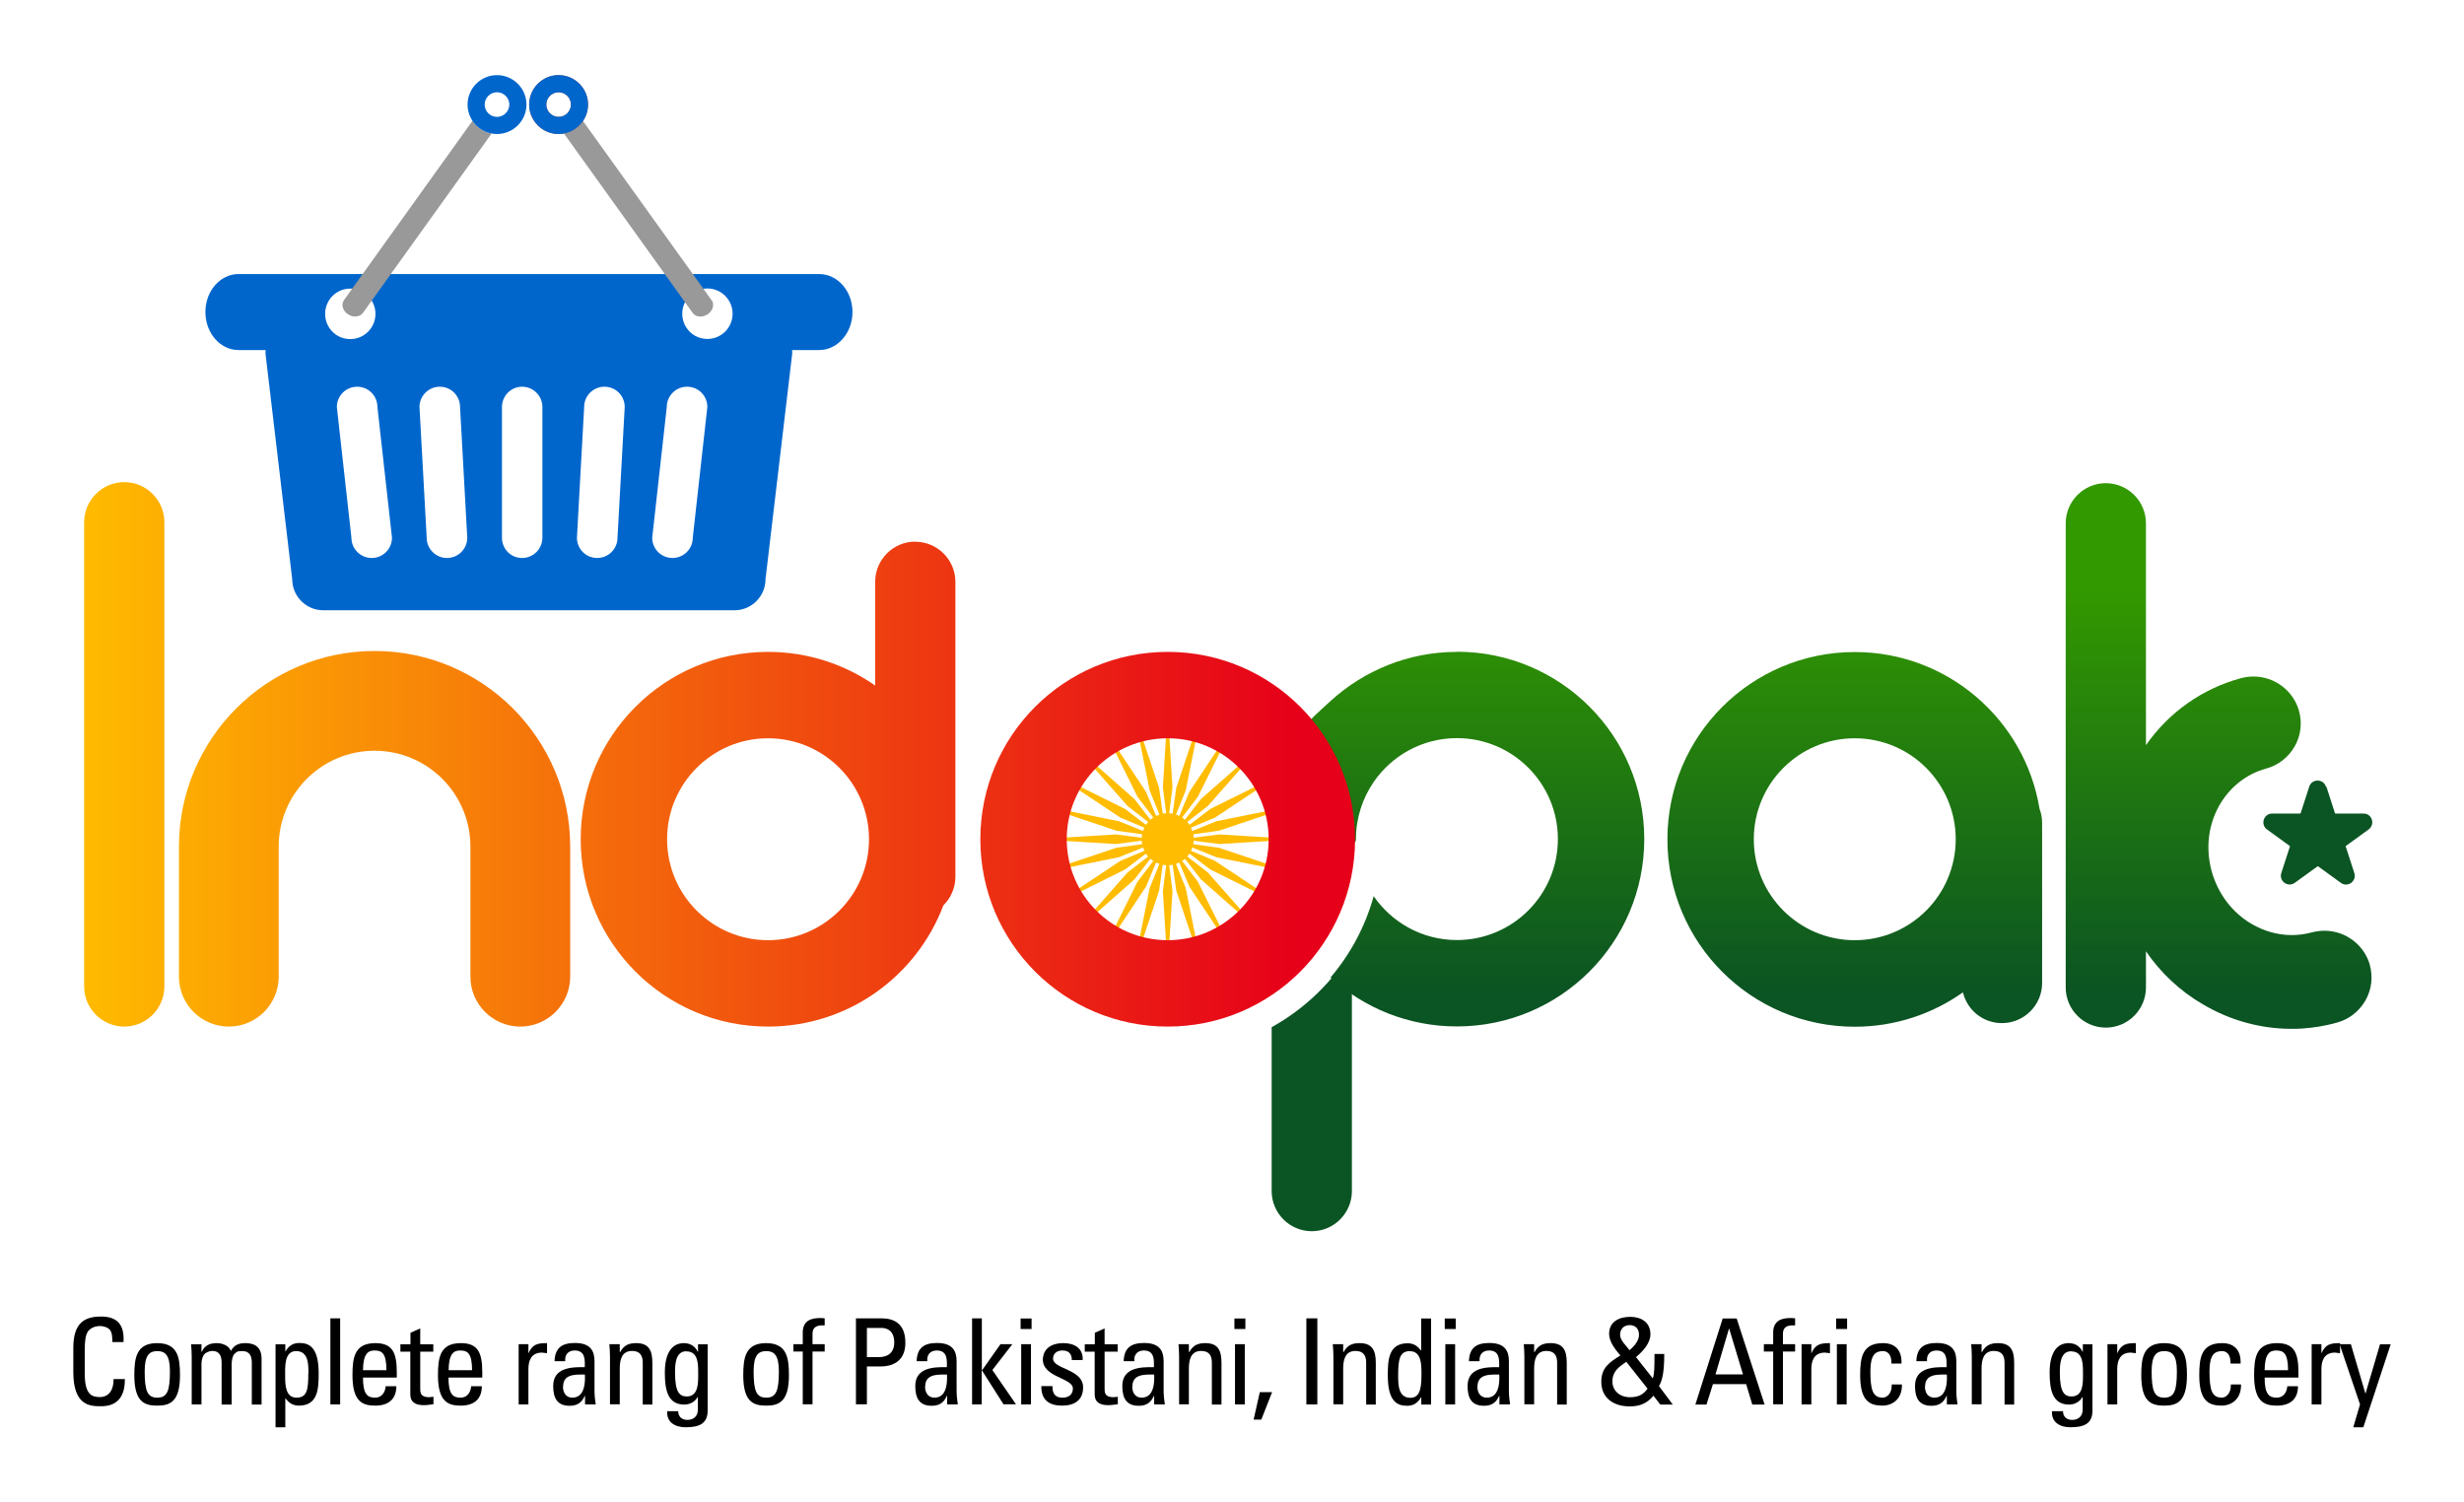 <?xml version="1.0" encoding="UTF-8"?> <svg xmlns="http://www.w3.org/2000/svg" xmlns:xlink="http://www.w3.org/1999/xlink" id="Layer_1" viewBox="0 0 164 100"><defs><style> .cls-1 { fill: none; } .cls-2 { fill: url(#linear-gradient-8); } .cls-3 { fill: url(#linear-gradient-7); } .cls-4 { fill: url(#linear-gradient-5); } .cls-5 { fill: url(#linear-gradient-6); } .cls-6 { fill: url(#linear-gradient-4); } .cls-7 { fill: url(#linear-gradient-3); } .cls-8 { fill: url(#linear-gradient-2); } .cls-9 { fill: #0b5423; } .cls-10 { fill: url(#linear-gradient); } .cls-11 { fill: #06c; } .cls-12 { fill: #ffbc00; } .cls-13 { fill: #b84f3f; } .cls-14 { fill: #999; } </style><linearGradient id="linear-gradient" x1="147.68" y1="39.18" x2="147.68" y2="65.91" gradientUnits="userSpaceOnUse"><stop offset="0" stop-color="#390"></stop><stop offset="1" stop-color="#0b5423"></stop></linearGradient><linearGradient id="linear-gradient-2" x1="123.45" y1="39.18" x2="123.45" y2="65.91" xlink:href="#linear-gradient"></linearGradient><linearGradient id="linear-gradient-3" x1="87.31" y1="39.18" x2="87.31" y2="65.91" xlink:href="#linear-gradient"></linearGradient><linearGradient id="linear-gradient-4" x1="97.73" y1="39.18" x2="97.73" y2="65.91" xlink:href="#linear-gradient"></linearGradient><linearGradient id="linear-gradient-5" x1="5.04" y1="50.21" x2="86.21" y2="50.21" gradientUnits="userSpaceOnUse"><stop offset="0" stop-color="#ffbc00"></stop><stop offset="1" stop-color="#e60019"></stop></linearGradient><linearGradient id="linear-gradient-6" x1="5.04" y1="52.19" x2="86.21" y2="52.19" xlink:href="#linear-gradient-5"></linearGradient><linearGradient id="linear-gradient-7" y1="55.83" x2="86.21" y2="55.83" xlink:href="#linear-gradient-5"></linearGradient><linearGradient id="linear-gradient-8" x1="5.04" y1="55.86" x2="86.21" y2="55.86" xlink:href="#linear-gradient-5"></linearGradient></defs><path class="cls-11" d="M54.5,18.24H15.88c-1.22,0-2.21,1.13-2.21,2.53s.99,2.53,2.21,2.53h1.8c0,.07-.01.15-.01.23l1.78,15.03c0,1.13.93,2.06,2.06,2.06h27.38c1.13,0,2.06-.93,2.06-2.06l1.78-15.03c0-.08,0-.15-.01-.23h1.8c1.22,0,2.22-1.13,2.22-2.53s-.99-2.53-2.22-2.53ZM21.64,20.89c0-.93.75-1.68,1.67-1.68s1.68.75,1.68,1.68-.75,1.68-1.68,1.68-1.67-.75-1.67-1.68ZM24.74,37.14c-.74,0-1.35-.6-1.35-1.35l-.97-8.7c0-.74.6-1.35,1.35-1.35s1.35.6,1.35,1.35l.97,8.7c0,.74-.6,1.35-1.35,1.35ZM29.75,37.14c-.74,0-1.35-.6-1.35-1.35l-.48-8.7c0-.74.6-1.35,1.35-1.35s1.35.6,1.35,1.35l.48,8.7c0,.74-.6,1.35-1.35,1.35ZM36.1,35.79c0,.74-.6,1.35-1.35,1.35s-1.34-.6-1.34-1.35v-8.7c0-.74.6-1.35,1.34-1.35s1.35.6,1.35,1.35v8.7ZM41.1,35.79c0,.74-.6,1.35-1.35,1.35s-1.35-.6-1.35-1.35l.48-8.7c0-.74.6-1.35,1.35-1.35s1.35.6,1.35,1.35l-.48,8.7ZM46.11,35.79c0,.74-.6,1.35-1.35,1.35s-1.35-.6-1.35-1.35l.97-8.7c0-.74.6-1.35,1.35-1.35s1.35.6,1.35,1.35l-.97,8.7ZM47.08,22.56c-.93,0-1.67-.75-1.67-1.68s.75-1.68,1.67-1.68,1.68.75,1.68,1.68-.75,1.68-1.68,1.68Z"></path><path class="cls-14" d="M31.45,8.04l-8.58,11.97c-.18.31-.03.73.34.94.36.21.8.13.98-.17l8.53-11.89c-.52-.1-.98-.41-1.26-.84Z"></path><path class="cls-14" d="M47.39,20.02l-8.59-11.97c-.29.43-.74.74-1.26.84l8.53,11.89c.18.31.61.38.98.17.36-.21.52-.63.34-.94Z"></path><path class="cls-11" d="M33.08,5c-1.08,0-1.96.88-1.96,1.96s.88,1.96,1.96,1.96,1.96-.88,1.96-1.96-.88-1.96-1.96-1.96ZM33.08,7.78c-.46,0-.82-.37-.82-.82s.37-.82.82-.82.82.37.82.82-.37.82-.82.82Z"></path><path class="cls-13" d="M37.18,5c-1.08,0-1.96.88-1.96,1.96s.88,1.96,1.96,1.96,1.96-.88,1.96-1.96-.88-1.96-1.96-1.96ZM37.18,7.78c-.45,0-.82-.37-.82-.82s.37-.82.82-.82.82.37.82.82-.37.82-.82.82Z"></path><path class="cls-11" d="M37.18,5c-1.08,0-1.96.88-1.96,1.96s.88,1.96,1.96,1.96,1.96-.88,1.96-1.96-.88-1.96-1.96-1.96ZM37.18,7.78c-.45,0-.82-.37-.82-.82s.37-.82.82-.82.82.37.82.82-.37.82-.82.82Z"></path><path class="cls-1" d="M91.44,59.66c1.21,1.76,3.24,2.92,5.54,2.92,3.71,0,6.72-3.01,6.72-6.72s-3.01-6.72-6.72-6.72c-2.3,0-4.33,1.16-5.54,2.92.33,1.21.52,2.48.52,3.8s-.18,2.59-.52,3.8Z"></path><path class="cls-9" d="M154.84,52.36l.58,1.79h1.89c.57,0,.8.72.34,1.06l-1.53,1.11.58,1.79c.17.54-.44.99-.9.65l-1.53-1.11-1.53,1.11c-.46.33-1.07-.11-.9-.65l.58-1.79-1.53-1.11c-.46-.33-.22-1.06.34-1.06h1.89s.58-1.79.58-1.79c.17-.54.94-.54,1.11,0Z"></path><path class="cls-12" d="M80.97,57.06l5.12,1.03-4.95-1.66-1.72-.24c.02-.08.02-.16.03-.23l1.72.22,5.21-.32-5.21-.32-1.72.22c0-.08-.01-.16-.03-.23l1.72-.24,4.95-1.66-5.12,1.03-1.61.65c-.03-.08-.06-.15-.09-.22l1.6-.67,4.35-2.89-4.67,2.32-1.38,1.05c-.04-.07-.09-.13-.15-.19l1.37-1.06,3.45-3.91-3.91,3.45-1.06,1.37c-.06-.05-.12-.1-.19-.15l1.05-1.38,2.32-4.67-2.89,4.35-.67,1.6c-.07-.03-.14-.07-.22-.09l.65-1.61,1.03-5.12-1.66,4.95-.24,1.72c-.08-.02-.16-.02-.23-.03l.22-1.72-.32-5.21-.32,5.21.22,1.72c-.08,0-.16.01-.23.03l-.24-1.72-1.66-4.95,1.03,5.12.65,1.61c-.08.03-.15.06-.22.09l-.67-1.6-2.89-4.35,2.32,4.67,1.05,1.38c-.07.04-.13.09-.19.15l-1.06-1.37-3.91-3.45,3.45,3.91,1.37,1.06c-.05.06-.1.12-.15.19l-1.38-1.05-4.67-2.32,4.35,2.89,1.6.67c-.03.07-.07.14-.09.22l-1.61-.65-5.12-1.03,4.95,1.66,1.72.24c-.02.08-.02.16-.03.23l-1.72-.22-5.21.32,5.21.32,1.72-.22c0,.08.01.16.03.23l-1.72.24-4.95,1.66,5.12-1.03,1.61-.65c.03.08.06.15.09.22l-1.6.67-4.35,2.89,4.67-2.32,1.38-1.05c.04.07.09.13.15.19l-1.37,1.06-3.45,3.91,3.91-3.45,1.06-1.37c.06.05.12.1.19.15l-1.05,1.38-2.32,4.67,2.89-4.35.67-1.6c.07.03.14.07.22.09l-.65,1.61-1.03,5.12,1.66-4.95.24-1.72c.08.02.16.02.23.03l-.22,1.72.32,5.21.32-5.21-.22-1.72c.08,0,.16-.01.23-.03l.24,1.72,1.66,4.95-1.03-5.12-.65-1.61c.08-.03.15-.06.22-.09l.67,1.6,2.89,4.35-2.32-4.67-1.05-1.38c.07-.04.13-.09.19-.15l1.06,1.37,3.91,3.45-3.45-3.91-1.37-1.06c.05-.06.1-.12.15-.19l1.38,1.05,4.67,2.32-4.35-2.89-1.6-.67c.03-.07.07-.14.09-.22l1.61.65Z"></path><g><path class="cls-10" d="M157.74,64.24c-.38-1.35-1.62-2.29-3.03-2.29-.28,0-.56.04-.84.11-.44.12-.89.18-1.34.18-.92,0-1.85-.26-2.68-.75-1.29-.76-2.22-2-2.64-3.48-.41-1.48-.25-3.01.46-4.32.69-1.26,1.81-2.16,3.15-2.53.82-.22,1.49-.75,1.91-1.48.41-.72.51-1.56.29-2.36-.38-1.35-1.62-2.29-3.03-2.29-.28,0-.56.04-.84.11-2.59.71-4.79,2.27-6.32,4.46v-14.77c0-1.47-1.2-2.67-2.67-2.67s-2.67,1.2-2.67,2.67v30.9c0,1.47,1.2,2.67,2.67,2.67s2.67-1.2,2.67-2.67v-2.41c.98,1.43,2.26,2.64,3.79,3.53,1.81,1.07,3.84,1.63,5.89,1.63.24,0,.48,0,.72-.02.77-.05,1.55-.18,2.3-.39.82-.22,1.49-.75,1.91-1.48.41-.72.51-1.56.29-2.36Z"></path><path class="cls-8" d="M135.92,55.86s0-.03,0-.04v-1.06c0-.32-.06-.63-.17-.92-.97-5.92-6.11-10.44-12.3-10.44-6.89,0-12.47,5.58-12.47,12.47s5.58,12.47,12.47,12.47c2.68,0,5.17-.85,7.2-2.29.28,1.18,1.33,2.05,2.6,2.05,1.47,0,2.67-1.2,2.67-2.67v-9.52s0-.03,0-.04ZM123.45,62.58c-3.71,0-6.72-3.01-6.72-6.72s3.01-6.72,6.72-6.72,6.72,3.01,6.72,6.72-3.01,6.72-6.72,6.72Z"></path><path class="cls-7" d="M84.64,68.37v10.91c0,1.47,1.2,2.67,2.67,2.67s2.67-1.2,2.67-2.67v-16.06c-1.29,2.15-3.14,3.93-5.34,5.15Z"></path><path class="cls-6" d="M96.98,43.39c-3.24,0-6.19,1.24-8.41,3.26-1.82,1.67-1.98,1.67-2.56,4.16.35.88,4.24,6.45,4.24,5.04s.44-2.72,1.18-3.8c1.21-1.76,3.24-2.92,5.54-2.92,3.71,0,6.72,3.01,6.72,6.72s-3.01,6.72-6.72,6.72c-2.3,0-4.33-1.16-5.54-2.92-.56,2.02-1.55,3.86-2.87,5.41,2.22,2.03,5.17,3.26,8.41,3.26,6.89,0,12.47-5.58,12.47-12.47s-5.58-12.47-12.47-12.47Z"></path></g><g><path class="cls-4" d="M8.27,68.33c-1.47,0-2.67-1.2-2.67-2.67v-30.9c0-1.47,1.2-2.67,2.67-2.67s2.67,1.2,2.67,2.67v30.9c0,1.47-1.2,2.67-2.67,2.67Z"></path><path class="cls-5" d="M60.92,36.05c-1.47,0-2.67,1.2-2.67,2.67v6.91c-2.02-1.41-4.48-2.24-7.13-2.24-6.89,0-12.47,5.58-12.47,12.47s5.58,12.47,12.47,12.47c5.34,0,9.89-3.36,11.67-8.07.49-.48.8-1.16.8-1.9v-19.63c0-1.47-1.2-2.67-2.67-2.67ZM51.12,62.58c-3.71,0-6.72-3.01-6.72-6.72s3.01-6.72,6.72-6.72,6.72,3.01,6.72,6.72-3.01,6.72-6.72,6.72Z"></path><path class="cls-3" d="M34.63,68.33c-1.83,0-3.32-1.49-3.32-3.32v-8.66c0-3.52-2.86-6.38-6.38-6.38s-6.38,2.86-6.38,6.38v8.66c0,1.83-1.49,3.32-3.32,3.32s-3.32-1.49-3.32-3.32v-8.66c0-7.18,5.84-13.02,13.02-13.02s13.02,5.84,13.02,13.02v8.66c0,1.83-1.49,3.32-3.32,3.32Z"></path><path class="cls-2" d="M77.72,43.39c-6.89,0-12.47,5.58-12.47,12.47s5.58,12.47,12.47,12.47,12.47-5.58,12.47-12.47-5.58-12.47-12.47-12.47ZM77.72,62.58c-3.71,0-6.72-3.01-6.72-6.72s3.01-6.72,6.72-6.72,6.72,3.01,6.72,6.72-3.01,6.72-6.72,6.72Z"></path></g><g><path d="M7.48,89.34c0-.33-.02-.65-.17-.83-.15-.18-.49-.25-.64-.25-.6,0-.84.37-.86.44-.02.06-.17.21-.17,1.19v1.53c0,1.4.46,1.57,1.02,1.57.22,0,.9-.08.9-1.2h.75c.03,1.81-1.25,1.81-1.62,1.81-.71,0-1.81-.05-1.81-2.27v-1.62c0-1.62.71-2.08,1.84-2.08s1.57.59,1.5,1.7h-.75Z"></path><path d="M8.94,91.54c0-1.17.14-2.14,1.52-2.14s1.52.97,1.52,2.14c0,1.77-.67,2.02-1.52,2.02s-1.52-.25-1.52-2.02ZM11.31,91.26c0-1.09-.34-1.33-.84-1.33s-.84.24-.84,1.33c0,1.3.17,1.77.84,1.77s.84-.47.84-1.77Z"></path><path d="M14.75,93.48v-2.78c0-.4-.11-.78-.63-.78-.2,0-.47.12-.56.27-.12.2-.15.44-.15.59v2.7h-.65v-3.17c0-.28-.02-.56-.04-.83h.69v.5h.02c.19-.43.53-.58,1-.58.36,0,.79.15.94.52.22-.43.59-.52.95-.52.42,0,1.09.1,1.09,1.04v3.05h-.65v-2.78c0-.4-.11-.78-.63-.78-.25,0-.32,0-.49.15-.19.16-.22.56-.22.71v2.7h-.65Z"></path><path d="M18.98,89.95h.02c.22-.37.5-.56.92-.56.64,0,1.29.25,1.29,2.02,0,1-.03,2.15-1.32,2.15-.38,0-.66-.17-.88-.48h-.02v1.92h-.65v-5.52h.65v.48ZM20.53,91.41c0-.6,0-1.48-.82-1.48s-.73,1.11-.73,1.72c0,.53.03,1.38.75,1.38s.79-.55.79-1.62Z"></path><path d="M22.64,93.48h-.65v-5.73h.65v5.73Z"></path><path d="M24.16,91.69c0,1.12.3,1.34.81,1.34.44,0,.67-.36.7-.76h.71c0,.89-.56,1.29-1.4,1.29s-1.52-.25-1.52-2.02c0-1.17.13-2.14,1.52-2.14,1.14,0,1.43.63,1.43,1.95v.34h-2.25ZM25.72,91.2c0-1.17-.33-1.31-.8-1.31-.41,0-.75.2-.76,1.31h1.56Z"></path><path d="M27.32,89.48v-.77l.65-.29v1.06h.87v.49h-.87v2.45c0,.25,0,.58.59.58.05,0,.15-.02.29-.03v.5c-.21.02-.43.06-.64.06-.62,0-.9-.25-.9-.71v-2.85h-.66v-.49h.66Z"></path><path d="M29.85,91.69c0,1.12.3,1.34.81,1.34.44,0,.67-.36.7-.76h.71c0,.89-.56,1.29-1.4,1.29s-1.52-.25-1.52-2.02c0-1.17.13-2.14,1.52-2.14,1.14,0,1.43.63,1.43,1.95v.34h-2.25ZM31.42,91.2c0-1.17-.33-1.31-.8-1.31-.41,0-.75.2-.76,1.31h1.56Z"></path><path d="M35.15,90.08h.02c.27-.61.6-.68,1.24-.68v.67c-.06,0-.12-.02-.17-.02-.06,0-.11-.02-.17-.02-.72,0-.9.55-.9,1.09v2.36h-.65v-4.01h.65v.6Z"></path><path d="M38.94,92.91h-.02c-.2.46-.51.66-1.01.66-.85,0-1.09-.55-1.09-1.32,0-1.21,1.19-1.27,2.1-1.25.02-.53.02-1.11-.67-1.11-.44,0-.67.29-.63.71h-.71c.03-.9.51-1.21,1.36-1.21,1.03,0,1.3.53,1.3,1.21v1.93c0,.32.03.64.08.95h-.71v-.58ZM37.47,92.29c0,.39.19.74.63.74.4,0,.89-.25.83-1.54-.62,0-1.45-.05-1.45.8Z"></path><path d="M42.78,93.48v-2.78c0-.43-.15-.78-.71-.78-.71,0-.82.63-.82,1.18v2.37h-.65v-3.17c0-.28-.02-.56-.04-.83h.69v.52h.03c.25-.45.56-.59,1.07-.59.86,0,1.07.52,1.07,1.31v2.78h-.65Z"></path><path d="M46.45,89.48h.65v4.41c0,.9-.6,1.11-1.48,1.11-.67,0-1.27-.33-1.21-1.07h.73c0,.37.25.58.61.58.45,0,.7-.28.7-.69v-.83h-.02c-.17.32-.53.5-.88.5-1.09,0-1.3-.94-1.3-2.13,0-1.84.93-1.96,1.25-1.96.42,0,.75.18.94.57h.02v-.49ZM45.69,89.94c-.74,0-.76.89-.76,1.42,0,1.29.29,1.59.78,1.59.79,0,.76-.93.76-1.48,0-.59.04-1.52-.78-1.52Z"></path><path d="M49.47,91.54c0-1.17.14-2.14,1.52-2.14s1.52.97,1.52,2.14c0,1.77-.67,2.02-1.52,2.02s-1.52-.25-1.52-2.02ZM51.84,91.26c0-1.09-.34-1.33-.84-1.33s-.84.24-.84,1.33c0,1.3.17,1.77.84,1.77s.84-.47.84-1.77Z"></path><path d="M53.43,89.48v-.78c0-.81.57-.97,1.15-.97.13,0,.21,0,.31.02v.47c-.69-.05-.81.25-.81.57v.68h.81v.49h-.81v3.51h-.65v-3.51h-.62v-.49h.62Z"></path><path d="M56.97,93.48v-5.73h1.7c.77,0,1.59.29,1.59,1.63s-1.02,1.57-1.6,1.57h-.96v2.52h-.73ZM57.7,90.33h.8c.3,0,1.02-.08,1.02-.98s-.65-.96-.81-.96h-1.01v1.94Z"></path><path d="M63.04,92.91h-.02c-.2.46-.51.66-1.01.66-.85,0-1.09-.55-1.09-1.32,0-1.21,1.19-1.27,2.1-1.25.02-.53.02-1.11-.67-1.11-.44,0-.67.29-.63.71h-.71c.03-.9.51-1.21,1.36-1.21,1.03,0,1.3.53,1.3,1.21v1.93c0,.32.03.64.08.95h-.71v-.58ZM61.57,92.29c0,.39.19.74.63.74.4,0,.89-.25.83-1.54-.62,0-1.45-.05-1.45.8Z"></path><path d="M65.35,93.48h-.65v-5.73h.65v3.45h.02l1.22-1.73h.79l-1.33,1.72,1.57,2.28h-.83l-1.43-2.25h-.02v2.25Z"></path><path d="M67.93,87.76h.73v.7h-.73v-.7ZM68.62,93.48h-.65v-4.01h.65v4.01Z"></path><path d="M70.69,93.56c-.86,0-1.4-.38-1.38-1.3h.74c0,.23,0,.77.67.77.39,0,.69-.2.69-.61,0-.71-2-.73-2-1.93,0-.42.25-1.09,1.38-1.09.71,0,1.32.34,1.27,1.13h-.72c0-.42-.21-.64-.63-.64-.35,0-.62.19-.62.54,0,.71,2,.69,2,1.91,0,.88-.6,1.22-1.4,1.22Z"></path><path d="M72.87,89.48v-.77l.65-.29v1.06h.87v.49h-.87v2.45c0,.25,0,.58.59.58.05,0,.15-.02.29-.03v.5c-.21.02-.43.06-.64.06-.62,0-.9-.25-.9-.71v-2.85h-.66v-.49h.66Z"></path><path d="M76.82,92.91h-.02c-.2.46-.51.66-1.01.66-.85,0-1.09-.55-1.09-1.32,0-1.21,1.19-1.27,2.1-1.25.02-.53.02-1.11-.67-1.11-.44,0-.67.29-.63.71h-.71c.03-.9.51-1.21,1.36-1.21,1.03,0,1.3.53,1.3,1.21v1.93c0,.32.03.64.08.95h-.71v-.58ZM75.36,92.29c0,.39.19.74.63.74.4,0,.89-.25.83-1.54-.62,0-1.45-.05-1.45.8Z"></path><path d="M80.66,93.48v-2.78c0-.43-.15-.78-.71-.78-.71,0-.82.63-.82,1.18v2.37h-.65v-3.17c0-.28-.02-.56-.04-.83h.69v.52h.03c.25-.45.56-.59,1.07-.59.86,0,1.07.52,1.07,1.31v2.78h-.65Z"></path><path d="M82.16,87.76h.73v.7h-.73v-.7ZM82.85,93.48h-.65v-4.01h.65v4.01Z"></path><path d="M83.85,92.66h.82l-.72,1.83h-.51l.41-1.83Z"></path><path d="M87.68,93.48h-.73v-5.73h.73v5.73Z"></path><path d="M90.93,93.48v-2.78c0-.43-.15-.78-.71-.78-.71,0-.82.63-.82,1.18v2.37h-.65v-3.17c0-.28-.02-.56-.04-.83h.69v.52h.03c.25-.45.56-.59,1.07-.59.86,0,1.07.52,1.07,1.31v2.78h-.65Z"></path><path d="M94.6,87.76h.65v5.73h-.65v-.48h-.02c-.22.37-.5.56-.92.56-.64,0-1.29-.25-1.29-2.01,0-1,.03-2.15,1.32-2.15.38,0,.66.17.88.48h.02v-2.13ZM93.85,89.93c-.7,0-.79.56-.79,1.63,0,.6,0,1.48.82,1.48.73,0,.73-.9.73-1.71,0-.53-.03-1.39-.75-1.39Z"></path><path d="M96.16,87.76h.73v.7h-.73v-.7ZM96.85,93.48h-.65v-4.01h.65v4.01Z"></path><path d="M99.8,92.91h-.02c-.2.46-.51.66-1.01.66-.85,0-1.09-.55-1.09-1.32,0-1.21,1.19-1.27,2.1-1.25.02-.53.02-1.11-.67-1.11-.44,0-.67.29-.63.71h-.71c.03-.9.51-1.21,1.36-1.21,1.03,0,1.3.53,1.3,1.21v1.93c0,.32.03.64.08.95h-.71v-.58ZM98.33,92.29c0,.39.19.74.63.74.4,0,.89-.25.83-1.54-.62,0-1.45-.05-1.45.8Z"></path><path d="M103.64,93.48v-2.78c0-.43-.15-.78-.71-.78-.71,0-.82.63-.82,1.18v2.37h-.65v-3.17c0-.28-.02-.56-.04-.83h.69v.52h.03c.25-.45.56-.59,1.07-.59.86,0,1.07.52,1.07,1.31v2.78h-.65Z"></path><path d="M110.05,92.9c-.44.53-.92.71-1.59.71-1.03,0-1.88-.53-1.88-1.64,0-.94.54-1.29,1.27-1.75-.33-.38-.75-.91-.75-1.44,0-.83.7-1.13,1.41-1.13s1.34.35,1.34,1.16c0,.6-.5,1.13-.96,1.52l1.12,1.42c.11-.37.11-.77.11-1.63h.65c0,1.23-.13,1.76-.35,2.14l.92,1.23h-.83l-.46-.59ZM108.25,90.64c-.5.34-.93.64-.93,1.31,0,.62.49,1.05,1.17,1.05.52,0,.87-.15,1.17-.57l-1.41-1.78ZM109.09,88.84c0-.4-.24-.64-.63-.64-.37,0-.63.26-.63.64s.41.73.63,1.03c.27-.24.63-.59.63-1.03Z"></path><path d="M114.66,87.76h.93l1.86,5.73h-.82l-.41-1.36h-2.21l-.43,1.36h-.74l1.82-5.73ZM115.1,88.43h-.02l-.9,3.05h1.83l-.92-3.05Z"></path><path d="M118.02,89.48v-.78c0-.81.57-.97,1.15-.97.13,0,.21,0,.31.02v.47c-.69-.05-.81.25-.81.57v.68h.81v.49h-.81v3.51h-.65v-3.51h-.62v-.49h.62Z"></path><path d="M120.54,90.08h.02c.27-.61.6-.68,1.24-.68v.67c-.06,0-.12-.02-.17-.02-.06,0-.11-.02-.17-.02-.72,0-.9.55-.9,1.09v2.36h-.65v-4.01h.65v.6Z"></path><path d="M122.21,87.76h.73v.7h-.73v-.7ZM122.91,93.48h-.65v-4.01h.65v4.01Z"></path><path d="M125.89,90.76c.02-.66-.31-.83-.56-.83-.5,0-.84.24-.84,1.33,0,1.3.17,1.77.84,1.77.15,0,.6-.16.58-.88h.68c.02,1.13-.82,1.41-1.26,1.41-.85,0-1.52-.25-1.52-2.02,0-1.17.13-2.14,1.52-2.14.8,0,1.27.47,1.23,1.36h-.67Z"></path><path d="M129.58,92.91h-.02c-.2.46-.51.66-1.01.66-.85,0-1.09-.55-1.09-1.32,0-1.21,1.19-1.27,2.1-1.25.02-.53.02-1.11-.67-1.11-.44,0-.67.29-.63.71h-.71c.03-.9.51-1.21,1.36-1.21,1.03,0,1.3.53,1.3,1.21v1.93c0,.32.03.64.08.95h-.71v-.58ZM128.12,92.29c0,.39.19.74.63.74.4,0,.89-.25.83-1.54-.62,0-1.45-.05-1.45.8Z"></path><path d="M133.42,93.48v-2.78c0-.43-.15-.78-.71-.78-.71,0-.82.63-.82,1.18v2.37h-.65v-3.17c0-.28-.02-.56-.04-.83h.69v.52h.03c.25-.45.56-.59,1.07-.59.86,0,1.07.52,1.07,1.31v2.78h-.65Z"></path><path d="M138.62,89.48h.65v4.41c0,.9-.59,1.11-1.48,1.11-.67,0-1.27-.33-1.21-1.07h.73c0,.37.25.58.61.58.45,0,.7-.28.7-.69v-.83h-.02c-.17.32-.53.5-.88.5-1.09,0-1.3-.94-1.3-2.13,0-1.84.93-1.96,1.25-1.96.42,0,.75.18.94.57h.02v-.49ZM137.86,89.94c-.74,0-.76.89-.76,1.42,0,1.29.29,1.59.78,1.59.79,0,.76-.93.76-1.48,0-.59.04-1.52-.78-1.52Z"></path><path d="M140.9,90.08h.02c.27-.61.6-.68,1.24-.68v.67c-.06,0-.12-.02-.17-.02-.06,0-.11-.02-.17-.02-.72,0-.9.55-.9,1.09v2.36h-.65v-4.01h.65v.6Z"></path><path d="M142.52,91.54c0-1.17.13-2.14,1.52-2.14s1.52.97,1.52,2.14c0,1.77-.67,2.02-1.52,2.02s-1.52-.25-1.52-2.02ZM144.89,91.26c0-1.09-.34-1.33-.84-1.33s-.84.24-.84,1.33c0,1.3.17,1.77.84,1.77s.84-.47.84-1.77Z"></path><path d="M148.46,90.76c.02-.66-.31-.83-.56-.83-.5,0-.84.24-.84,1.33,0,1.3.17,1.77.84,1.77.15,0,.6-.16.58-.88h.68c.02,1.13-.82,1.41-1.26,1.41-.85,0-1.52-.25-1.52-2.02,0-1.17.13-2.14,1.52-2.14.8,0,1.27.47,1.23,1.36h-.67Z"></path><path d="M150.73,91.69c0,1.12.3,1.34.81,1.34.44,0,.67-.36.7-.76h.71c0,.89-.56,1.29-1.4,1.29s-1.52-.25-1.52-2.02c0-1.17.13-2.14,1.52-2.14,1.14,0,1.43.63,1.43,1.95v.34h-2.25ZM152.29,91.2c0-1.17-.33-1.31-.8-1.31-.41,0-.75.2-.76,1.31h1.56Z"></path><path d="M154.49,90.08h.02c.27-.61.6-.68,1.24-.68v.67c-.06,0-.12-.02-.17-.02-.06,0-.11-.02-.17-.02-.72,0-.9.55-.9,1.09v2.36h-.65v-4.01h.65v.6Z"></path><path d="M157.43,92.74h.02l.96-3.26h.71l-1.82,5.52h-.67l.45-1.52-1.36-4.01h.75l.96,3.26Z"></path></g></svg> 